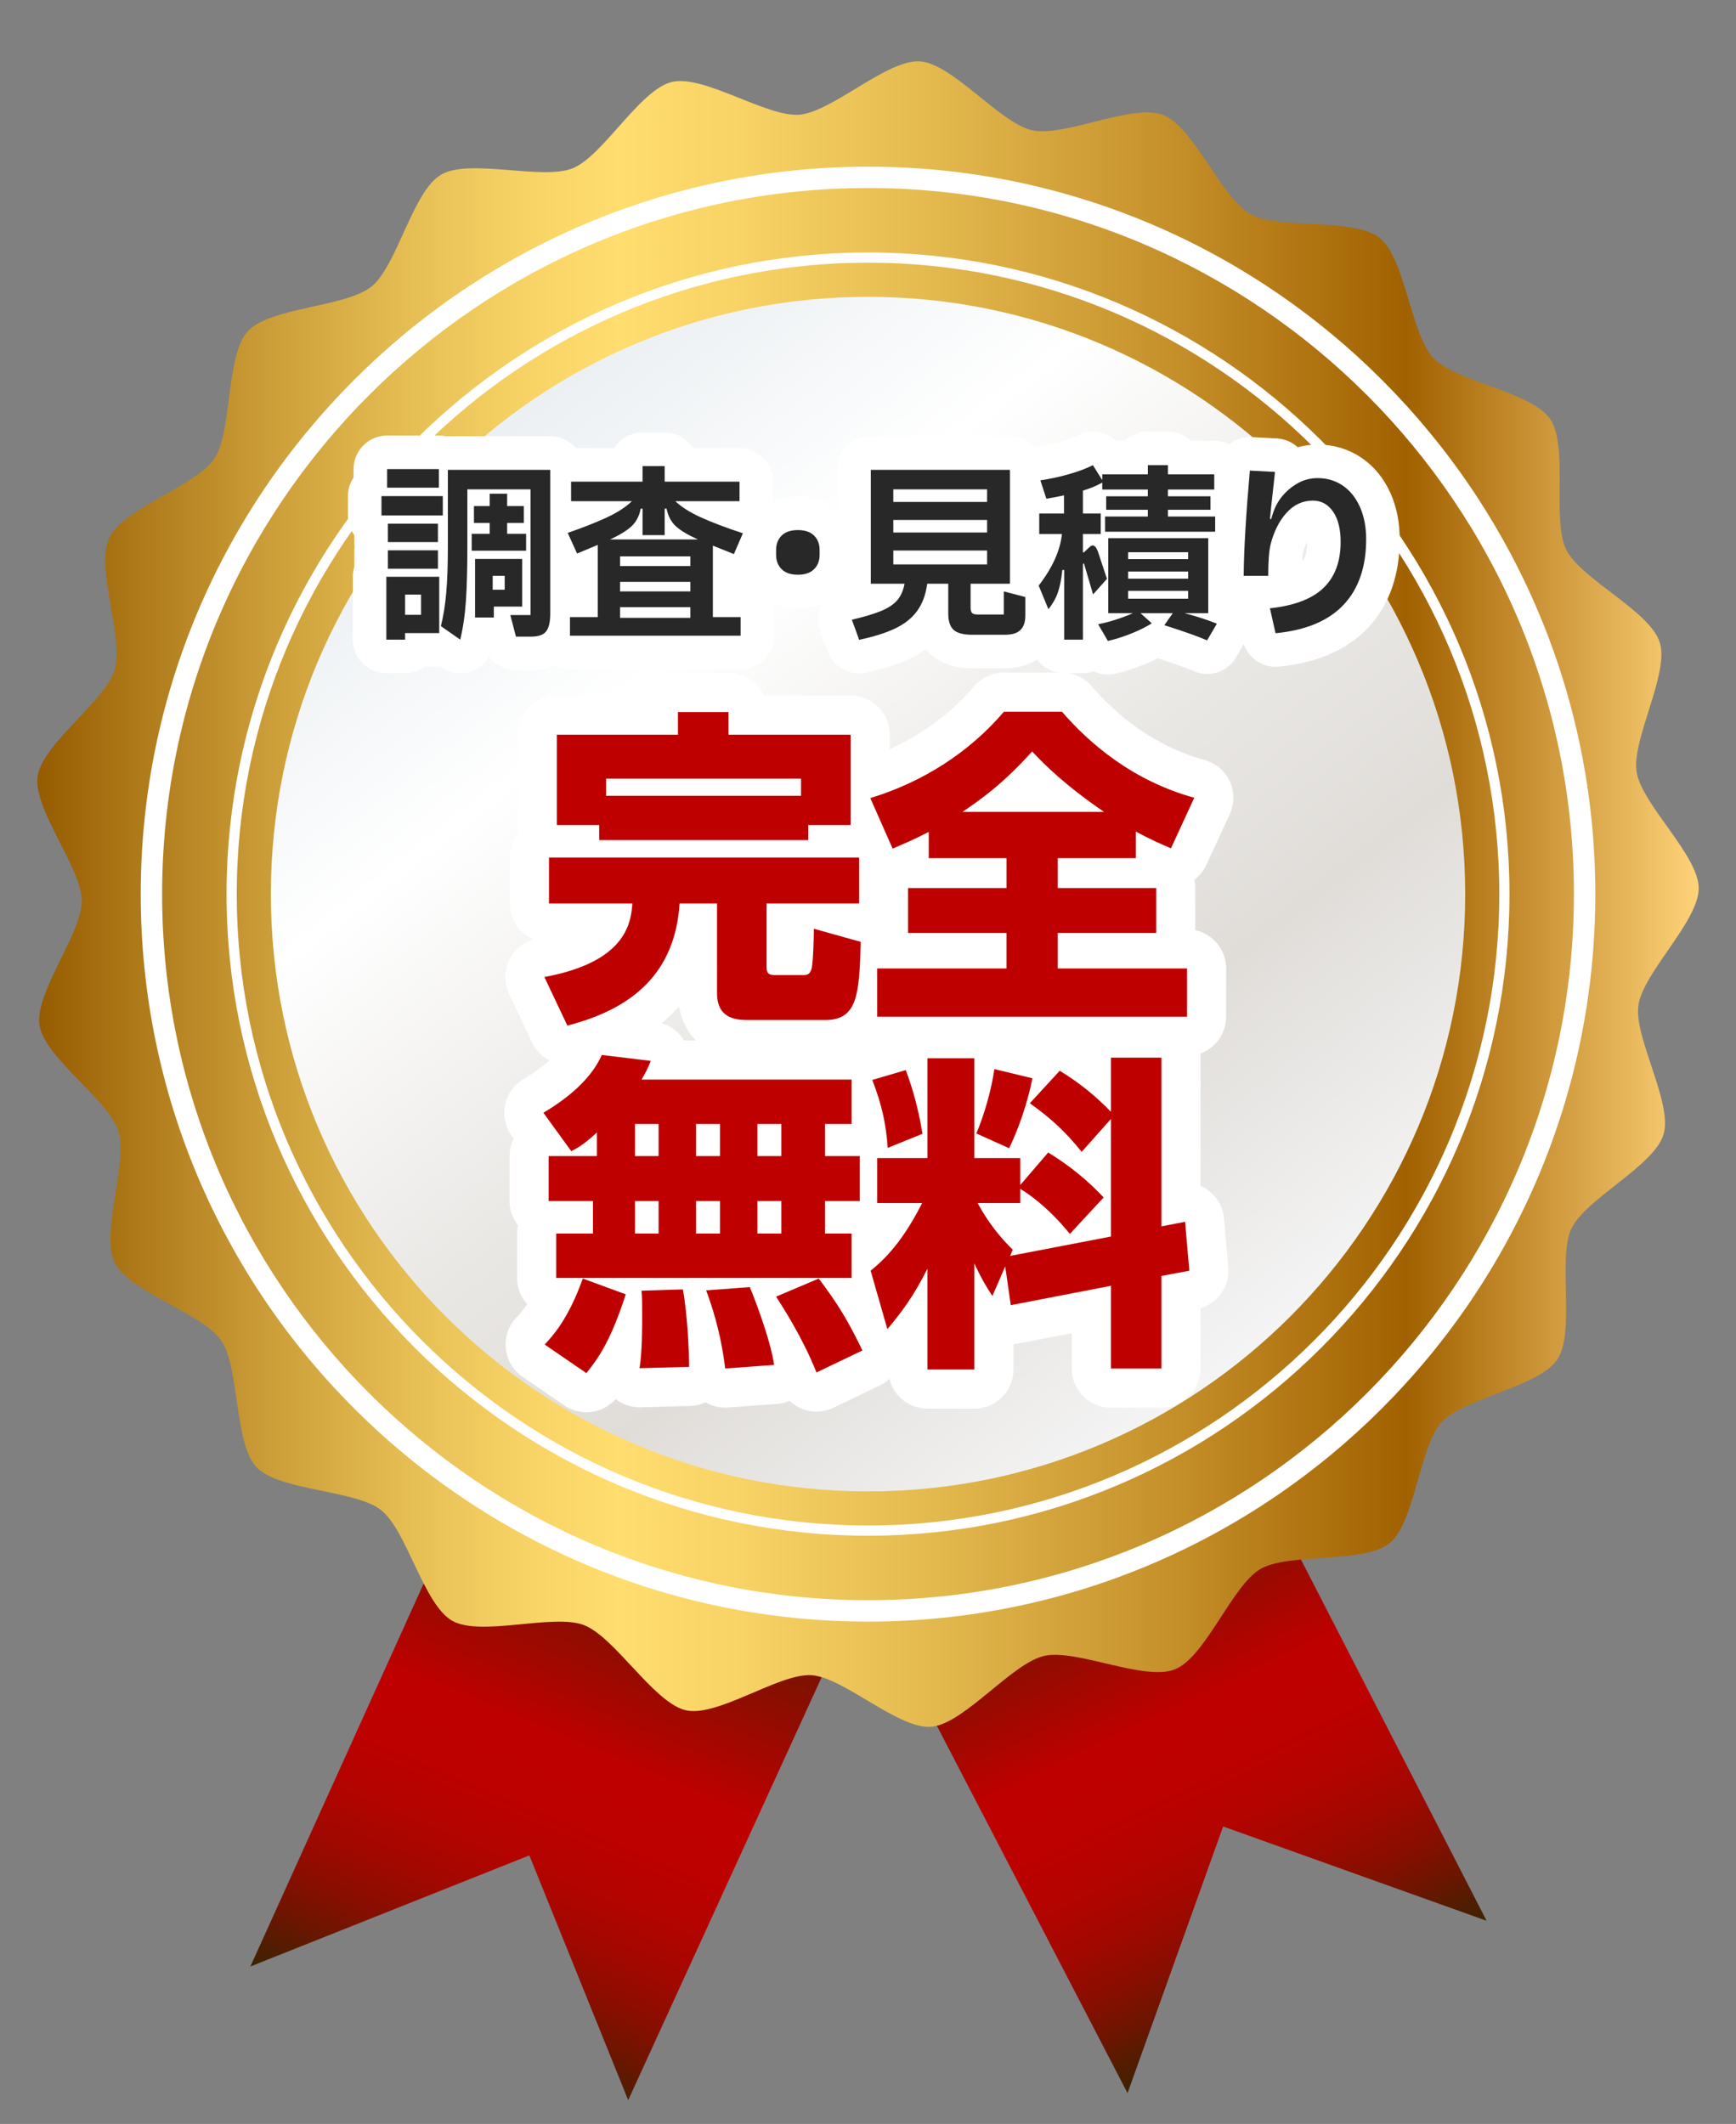 <?xml version="1.0" encoding="utf-8"?>
<!-- Generator: Adobe Illustrator 12.0.0, SVG Export Plug-In . SVG Version: 6.00 Build 51448)  -->
<!DOCTYPE svg PUBLIC "-//W3C//DTD SVG 1.1//EN" "http://www.w3.org/Graphics/SVG/1.1/DTD/svg11.dtd">
<svg  version="1.1" id="レイヤー_1" xmlns="http://www.w3.org/2000/svg" xmlns:xlink="http://www.w3.org/1999/xlink" width="155.333" height="190"
	 viewBox="0 0 155.333 190" overflow="visible" enable-background="new 0 0 155.333 190" xml:space="preserve">
<rect x="0" y="0" width="155.333" height="190" fill="#808080" stroke="none"/>
<g>
	<g>
		
			<linearGradient id="XMLID_5_" gradientUnits="userSpaceOnUse" x1="292.834" y1="81.44" x2="350.603" y2="81.44" gradientTransform="matrix(-0.386 0.922 -0.922 -0.386 250.245 -108.774)">
			<stop  offset="0" style="stop-color:#3B2300"/>
			<stop  offset="0.348" style="stop-color:#960B00"/>
			<stop  offset="0.497" style="stop-color:#BF0000"/>
			<stop  offset="0.604" style="stop-color:#BC0100"/>
			<stop  offset="0.691" style="stop-color:#B20400"/>
			<stop  offset="0.769" style="stop-color:#A10800"/>
			<stop  offset="0.844" style="stop-color:#890E00"/>
			<stop  offset="0.915" style="stop-color:#6A1600"/>
			<stop  offset="0.984" style="stop-color:#452000"/>
			<stop  offset="1" style="stop-color:#3B2300"/>
		</linearGradient>
		<polygon fill="url(#XMLID_5_)" points="79.414,137.155 45.832,124.152 22.402,175.914 47.365,165.975 56.21,187.872 		"/>
		
			<linearGradient id="XMLID_6_" gradientUnits="userSpaceOnUse" x1="151.491" y1="147.295" x2="208.467" y2="147.295" gradientTransform="matrix(0.433 0.901 -0.901 0.433 158.713 -71.763)">
			<stop  offset="0" style="stop-color:#3B2300"/>
			<stop  offset="0.348" style="stop-color:#960B00"/>
			<stop  offset="0.497" style="stop-color:#BF0000"/>
			<stop  offset="0.604" style="stop-color:#BC0100"/>
			<stop  offset="0.691" style="stop-color:#B20400"/>
			<stop  offset="0.769" style="stop-color:#A10800"/>
			<stop  offset="0.844" style="stop-color:#890E00"/>
			<stop  offset="0.915" style="stop-color:#6A1600"/>
			<stop  offset="0.984" style="stop-color:#452000"/>
			<stop  offset="1" style="stop-color:#3B2300"/>
		</linearGradient>
		<polygon fill="url(#XMLID_6_)" points="107.447,122.079 74.626,136.654 100.889,187.241 109.443,163.388 133.017,171.824 		"/>
		<linearGradient id="XMLID_7_" gradientUnits="userSpaceOnUse" x1="3.337" y1="79.983" x2="151.996" y2="79.983">
			<stop  offset="0" style="stop-color:#965B00"/>
			<stop  offset="0.034" style="stop-color:#A46D0F"/>
			<stop  offset="0.138" style="stop-color:#CB9D38"/>
			<stop  offset="0.229" style="stop-color:#E7C055"/>
			<stop  offset="0.303" style="stop-color:#F9D567"/>
			<stop  offset="0.351" style="stop-color:#FFDD6E"/>
			<stop  offset="0.42" style="stop-color:#F8D366"/>
			<stop  offset="0.536" style="stop-color:#E4BA4F"/>
			<stop  offset="0.682" style="stop-color:#C5902A"/>
			<stop  offset="0.824" style="stop-color:#A16100"/>
			<stop  offset="0.957" style="stop-color:#E7B65B"/>
			<stop  offset="1" style="stop-color:#FFD37A"/>
		</linearGradient>
		<path fill="url(#XMLID_7_)" d="M128.985,127.23c-1.989,2.177-2.37,8.97-4.66,10.818c-2.288,1.862-9.011,0.821-11.552,2.314
			c-2.541,1.498-4.906,7.87-7.639,8.968c-2.734,1.102-8.858-1.871-11.725-1.196c-2.867,0.681-7.027,5.922-9.945,6.321
			c-2.918,0.401-7.908-4.4-10.849-4.601c-2.937-0.196-8.528,3.895-11.366,3.11c-2.835-0.787-6.261-6.537-9.01-7.594
			c-2.751-1.05-9.212,1.071-11.775-0.382c-2.564-1.451-4.055-8.094-6.374-9.91c-2.317-1.816-9.12-1.694-11.142-3.835
			c-2.02-2.145-1.49-8.928-3.17-11.352c-1.675-2.418-8.212-4.303-9.513-6.944c-1.296-2.649,1.208-8.974,0.318-11.785
			C9.693,98.355,4,94.631,3.537,91.723c-0.459-2.908,3.8-8.219,3.776-11.161c-0.023-2.948-4.361-8.184-3.948-11.101
			c0.417-2.921,6.052-6.733,6.9-9.557c0.843-2.823-1.757-9.103-0.5-11.771c1.255-2.664,7.766-4.646,9.405-7.094
			c1.642-2.448,1.008-9.222,2.995-11.399c1.985-2.175,8.789-2.153,11.079-4.008c2.29-1.854,3.68-8.515,6.219-10.005
			c2.54-1.494,9.035,0.527,11.77-0.568c2.732-1.1,6.023-7.055,8.894-7.729c2.864-0.675,8.474,3.172,11.41,2.929
			c2.936-0.246,7.839-4.961,10.776-4.767c2.938,0.197,7.168,5.534,10.043,6.162c2.876,0.64,8.951-2.424,11.702-1.374
			c2.749,1.055,5.216,7.398,7.78,8.85c2.561,1.45,9.267,0.315,11.588,2.136c2.315,1.814,2.803,8.604,4.823,10.747
			c2.019,2.148,8.763,3.034,10.444,5.455c1.679,2.421,0.147,9.049,1.44,11.693c1.3,2.643,7.483,5.486,8.372,8.291
			c0.893,2.805-2.527,8.691-2.067,11.602c0.46,2.901,5.534,7.44,5.558,10.389c0.023,2.945-4.978,7.557-5.395,10.476
			c-0.42,2.912,3.094,8.745,2.247,11.562c-0.845,2.825-6.982,5.757-8.243,8.422c-1.257,2.665,0.377,9.261-1.264,11.711
			C137.703,124.064,130.971,125.056,128.985,127.23z"/>
		<linearGradient id="XMLID_8_" gradientUnits="userSpaceOnUse" x1="41.564" y1="33.77" x2="113.338" y2="125.641">
			<stop  offset="0.006" style="stop-color:#E8EDF0"/>
			<stop  offset="0.267" style="stop-color:#FFFFFF"/>
			<stop  offset="0.544" style="stop-color:#E9E7E4"/>
			<stop  offset="0.715" style="stop-color:#E0DDD9"/>
			<stop  offset="1" style="stop-color:#F8F8F9"/>
		</linearGradient>
		<path fill="url(#XMLID_8_)" d="M131.102,79.986c0,29.507-23.922,53.428-53.434,53.428c-29.51,0-53.432-23.921-53.432-53.428
			c0-29.513,23.922-53.432,53.432-53.432C107.18,26.555,131.102,50.474,131.102,79.986z"/>
		<g>
			<path fill="#FFFFFF" d="M77.668,137.38c-31.648,0-57.396-25.745-57.396-57.394c0-31.655,25.748-57.4,57.396-57.4
				s57.396,25.745,57.396,57.4C135.064,111.635,109.316,137.38,77.668,137.38z M77.668,23.497
				c-31.147,0-56.484,25.343-56.484,56.489c0,31.145,25.337,56.479,56.484,56.479c31.146,0,56.485-25.335,56.485-56.479
				C134.153,48.84,108.814,23.497,77.668,23.497z"/>
		</g>
		<g>
			<path fill="#FFFFFF" d="M77.668,145.061c-35.882,0-65.076-29.189-65.076-65.074c0-35.884,29.194-65.077,65.076-65.077
				c35.883,0,65.077,29.193,65.077,65.077C142.745,115.871,113.551,145.061,77.668,145.061z M77.668,16.819
				c-34.827,0-63.162,28.34-63.162,63.167c0,34.826,28.335,63.161,63.162,63.161c34.828,0,63.163-28.335,63.163-63.161
				C140.831,45.159,112.496,16.819,77.668,16.819z"/>
		</g>
	</g>
	<g>
		<g>
			<g>
				<path fill="#BF0000" stroke="#FFFFFF" stroke-width="7" stroke-linecap="round" stroke-linejoin="round" d="M49.12,76.708
					h27.753v4.112h-8.282v5.697c0,0.587,0.235,0.705,0.705,0.705h2.702c0.382,0,0.529-0.265,0.617-0.558
					c0.147-0.5,0.206-2.937,0.206-3.583l4.2,1.175c-0.147,4.582-0.235,6.99-3.172,6.99h-6.96c-1.116,0-2.731-0.176-2.731-2.408
					V80.82h-3.348c-0.411,6.255-4.229,9.427-10.044,10.925l-2.056-4.346c7.166-1.322,7.753-4.699,7.871-6.579h-7.46V76.708z
					 M53.613,73.801h-3.789v-8.076h10.837v-2.026h4.523v2.026H76.11v8.076h-3.789v1.351H53.613V73.801z M71.675,71.188V69.66H54.23
					v1.527H71.675z"/>
				<path fill="#BF0000" stroke="#FFFFFF" stroke-width="7" stroke-linecap="round" stroke-linejoin="round" d="M83.1,74.418
					c-1.292,0.675-2.232,1.057-3.23,1.498l-1.997-4.523c4.729-1.439,8.87-4.111,11.953-7.724h5.198
					c2.408,2.79,6.285,6.167,11.836,7.694l-2.086,4.523c-0.881-0.382-1.732-0.734-3.143-1.498v2.379h-6.989v2.672h8.811v4.023
					h-8.811v3.172h11.571v4.317H78.488v-4.317h11.572v-3.172H81.25V79.44h8.811v-2.672H83.1V74.418z M98.783,72.626
					c-3.555-2.438-5.258-4.17-6.432-5.403c-2.645,2.937-4.553,4.258-6.227,5.403H98.783z"/>
				<path fill="#BF0000" stroke="#FFFFFF" stroke-width="7" stroke-linecap="round" stroke-linejoin="round" d="M53.408,101.305
					c-1.146,1.058-1.615,1.322-2.291,1.675l-2.496-3.437c2.173-1.292,4.258-2.995,5.228-5.169l4.376,0.528
					c-0.176,0.471-0.353,0.882-0.822,1.675h18.796v3.965h-2.379v2.878h3.113v4.023h-3.113v2.907h2.379v3.965H49.766v-3.965h3.29
					v-2.907H49.09v-4.023h4.317V101.305z M55.992,115.784c-1.351,4.17-2.438,5.697-3.524,7.049l-3.73-2.556
					c0.617-0.676,2.085-2.173,3.407-5.903L55.992,115.784z M56.814,100.542v2.878h2.114v-2.878H56.814z M56.814,107.443v2.907h2.114
					v-2.907H56.814z M61.102,115.344c0.44,2.408,0.558,5.873,0.558,6.931l-4.435,0.118c0.235-1.439,0.235-3.613,0.235-4.67
					c0-1.322,0-1.645-0.059-2.262L61.102,115.344z M62.277,100.542v2.878h2.144v-2.878H62.277z M62.277,107.443v2.907h2.144v-2.907
					H62.277z M67.093,115.138c0.235,0.559,1.821,4.523,2.173,6.961l-4.376,0.323c-0.411-3.378-1.263-5.786-1.703-6.99
					L67.093,115.138z M67.769,100.542v2.878h2.144v-2.878H67.769z M67.769,107.443v2.907h2.144v-2.907H67.769z M73.261,114.374
					c1.792,2.379,2.673,3.877,3.906,6.433l-4.112,1.967c-1.204-3.054-3.025-5.873-3.612-6.783L73.261,114.374z"/>
				<path fill="#BF0000" stroke="#FFFFFF" stroke-width="7" stroke-linecap="round" stroke-linejoin="round" d="M89.943,113.288
					l-1.146,2.643c-0.499-0.764-0.852-1.292-1.615-2.907v9.486h-4.199v-9.017c-1.264,2.526-2.35,3.936-3.583,5.404l-1.498-5.228
					c1.763-1.41,3.172-3.23,4.61-6.051h-4.023v-4.023h4.494v-8.928h4.199v8.928h4.111v2.408l2.497-2.907
					c1.909,1.175,3.466,2.438,4.964,4.023l-3.025,3.26c-2.145-2.643-4.082-3.817-4.436-4.023v1.263h-3.817
					c0.323,0.588,1.292,2.379,3.143,4.171l-0.235,0.558l9.017-1.732v-10.514l-2.614,2.937c-1.409-1.733-2.584-2.878-4.64-4.347
					l2.673-2.907c1.732,1.057,3.23,2.261,4.581,3.671v-4.846h4.522v15.096l2.115-0.411l0.381,4.376l-2.496,0.47v8.282h-4.522v-7.401
					l-8.958,1.732L89.943,113.288z M81.044,95.725c0.616,1.586,1.204,3.789,1.497,5.698l-3.112,1.263
					c-0.147-2.203-0.558-3.965-1.38-6.079L81.044,95.725z M92.381,96.459c-0.441,2.232-1.293,4.641-2.086,6.256l-2.937-1.321
					c0.704-1.615,1.38-4.023,1.615-5.757L92.381,96.459z"/>
			</g>
		</g>
	</g>
	<g>
		<g>
			<g>
				<path fill="#BF0000" d="M49.12,76.708h27.753v4.112h-8.282v5.697c0,0.587,0.235,0.705,0.705,0.705h2.702
					c0.382,0,0.529-0.265,0.617-0.558c0.147-0.5,0.206-2.937,0.206-3.583l4.2,1.175c-0.147,4.582-0.235,6.99-3.172,6.99h-6.96
					c-1.116,0-2.731-0.176-2.731-2.408V80.82h-3.348c-0.411,6.255-4.229,9.427-10.044,10.925l-2.056-4.346
					c7.166-1.322,7.753-4.699,7.871-6.579h-7.46V76.708z M53.613,73.801h-3.789v-8.076h10.837v-2.026h4.523v2.026H76.11v8.076
					h-3.789v1.351H53.613V73.801z M71.675,71.188V69.66H54.23v1.527H71.675z"/>
				<path fill="#BF0000" d="M83.1,74.418c-1.292,0.675-2.232,1.057-3.23,1.498l-1.997-4.523c4.729-1.439,8.87-4.111,11.953-7.724
					h5.198c2.408,2.79,6.285,6.167,11.836,7.694l-2.086,4.523c-0.881-0.382-1.732-0.734-3.143-1.498v2.379h-6.989v2.672h8.811v4.023
					h-8.811v3.172h11.571v4.317H78.488v-4.317h11.572v-3.172H81.25V79.44h8.811v-2.672H83.1V74.418z M98.783,72.626
					c-3.555-2.438-5.258-4.17-6.432-5.403c-2.645,2.937-4.553,4.258-6.227,5.403H98.783z"/>
				<path fill="#BF0000" d="M53.408,101.305c-1.146,1.058-1.615,1.322-2.291,1.675l-2.496-3.437
					c2.173-1.292,4.258-2.995,5.228-5.169l4.376,0.528c-0.176,0.471-0.353,0.882-0.822,1.675h18.796v3.965h-2.379v2.878h3.113v4.023
					h-3.113v2.907h2.379v3.965H49.766v-3.965h3.29v-2.907H49.09v-4.023h4.317V101.305z M55.992,115.784
					c-1.351,4.17-2.438,5.697-3.524,7.049l-3.73-2.556c0.617-0.676,2.085-2.173,3.407-5.903L55.992,115.784z M56.814,100.542v2.878
					h2.114v-2.878H56.814z M56.814,107.443v2.907h2.114v-2.907H56.814z M61.102,115.344c0.44,2.408,0.558,5.873,0.558,6.931
					l-4.435,0.118c0.235-1.439,0.235-3.613,0.235-4.67c0-1.322,0-1.645-0.059-2.262L61.102,115.344z M62.277,100.542v2.878h2.144
					v-2.878H62.277z M62.277,107.443v2.907h2.144v-2.907H62.277z M67.093,115.138c0.235,0.559,1.821,4.523,2.173,6.961l-4.376,0.323
					c-0.411-3.378-1.263-5.786-1.703-6.99L67.093,115.138z M67.769,100.542v2.878h2.144v-2.878H67.769z M67.769,107.443v2.907h2.144
					v-2.907H67.769z M73.261,114.374c1.792,2.379,2.673,3.877,3.906,6.433l-4.112,1.967c-1.204-3.054-3.025-5.873-3.612-6.783
					L73.261,114.374z"/>
				<path fill="#BF0000" d="M89.943,113.288l-1.146,2.643c-0.499-0.764-0.852-1.292-1.615-2.907v9.486h-4.199v-9.017
					c-1.264,2.526-2.35,3.936-3.583,5.404l-1.498-5.228c1.763-1.41,3.172-3.23,4.61-6.051h-4.023v-4.023h4.494v-8.928h4.199v8.928
					h4.111v2.408l2.497-2.907c1.909,1.175,3.466,2.438,4.964,4.023l-3.025,3.26c-2.145-2.643-4.082-3.817-4.436-4.023v1.263h-3.817
					c0.323,0.588,1.292,2.379,3.143,4.171l-0.235,0.558l9.017-1.732v-10.514l-2.614,2.937c-1.409-1.733-2.584-2.878-4.64-4.347
					l2.673-2.907c1.732,1.057,3.23,2.261,4.581,3.671v-4.846h4.522v15.096l2.115-0.411l0.381,4.376l-2.496,0.47v8.282h-4.522v-7.401
					l-8.958,1.732L89.943,113.288z M81.044,95.725c0.616,1.586,1.204,3.789,1.497,5.698l-3.112,1.263
					c-0.147-2.203-0.558-3.965-1.38-6.079L81.044,95.725z M92.381,96.459c-0.441,2.232-1.293,4.641-2.086,6.256l-2.937-1.321
					c0.704-1.615,1.38-4.023,1.615-5.757L92.381,96.459z"/>
			</g>
		</g>
	</g>
	<g>
		<g>
			<path fill="#FFFFFF" stroke="#FFFFFF" stroke-width="6" stroke-linecap="round" stroke-linejoin="round" d="M34.133,44.38h5.488
				v1.729h-5.488V44.38z M36.248,57.219h-1.679v-5.622h4.733v5.034h-3.054V57.219z M34.637,41.963h4.632v1.662h-4.632V41.963z
				 M34.704,46.847h4.48v1.645h-4.48V46.847z M39.185,50.875h-4.48V49.23h4.48V50.875z M37.674,53.19h-1.426v1.812h1.426V53.19z
				 M40.074,42.03h9.163v12.839c0,0.75-0.12,1.284-0.361,1.603s-0.697,0.479-1.368,0.479h-1.343l-0.503-1.93h1.812V43.776h-5.656
				v5.203c0,1.88-0.042,3.457-0.126,4.732s-0.254,2.444-0.512,3.508l-1.729-1.208c0.224-0.895,0.383-1.894,0.479-2.996
				c0.095-1.102,0.143-2.442,0.143-4.02V42.03z M42.206,49.264v-1.511h1.611V46.78h-1.409v-1.51h1.409v-1.107h1.561v1.107h1.494
				v1.51h-1.494v0.973h1.695v1.511H42.206z M42.508,50.002h4.212v4.263h-2.534v0.974h-1.678V50.002z M44.085,52.754h1.074v-1.242
				h-1.074V52.754z"/>
			<path fill="#FFFFFF" stroke="#FFFFFF" stroke-width="6" stroke-linecap="round" stroke-linejoin="round" d="M63.787,55.205h2.484
				v1.662H50.999v-1.662h2.484v-6.461l-1.847,0.772l-0.839-1.846c1.421-0.492,2.601-0.959,3.541-1.401s1.673-0.92,2.199-1.435H51.1
				v-1.745h6.394v-1.393h1.98v1.393h6.696v1.745h-5.74c0.537,0.515,1.295,0.996,2.274,1.443c0.979,0.448,2.234,0.923,3.768,1.427
				l-0.806,1.862l-1.88-0.755V55.205z M57.326,45.504c-0.123,0.649-0.392,1.169-0.806,1.561s-1.057,0.789-1.93,1.191h7.854
				c-0.895-0.403-1.552-0.797-1.972-1.183c-0.419-0.386-0.696-0.909-0.83-1.569h-0.168v2.367h-1.98v-2.367H57.326z M55.48,49.767
				v0.873h6.293v-0.873H55.48z M61.773,52.905V52.05H55.48v0.855H61.773z M61.773,55.271v-0.956H55.48v0.956H61.773z"/>
			<path fill="#FFFFFF" stroke="#FFFFFF" stroke-width="6" stroke-linecap="round" stroke-linejoin="round" d="M69.938,50.917
				c-0.33-0.33-0.495-0.758-0.495-1.284v-0.437c0-0.525,0.165-0.953,0.495-1.283s0.814-0.495,1.452-0.495s1.122,0.165,1.452,0.495
				s0.495,0.758,0.495,1.283v0.437c0,0.526-0.165,0.954-0.495,1.284s-0.814,0.495-1.452,0.495S70.269,51.247,69.938,50.917z"/>
			<path fill="#FFFFFF" stroke="#FFFFFF" stroke-width="6" stroke-linecap="round" stroke-linejoin="round" d="M89.816,52.905
				l1.93,0.504v1.628c0,0.593-0.146,1.032-0.436,1.317c-0.291,0.285-0.75,0.428-1.377,0.428H86.98c-0.783,0-1.334-0.146-1.653-0.437
				s-0.479-0.777-0.479-1.46v-2.668h-1.88c-0.134,0.974-0.434,1.782-0.897,2.425s-1.116,1.166-1.955,1.569
				c-0.839,0.402-1.919,0.744-3.239,1.023l-0.655-1.796c1.142-0.269,2.025-0.534,2.651-0.797c0.627-0.263,1.1-0.582,1.419-0.957
				c0.318-0.375,0.533-0.864,0.646-1.468h-3.021V42.03H90.37v10.187h-3.524v2.131c0,0.224,0.042,0.383,0.126,0.479
				s0.243,0.143,0.479,0.143h2.366V52.905z M88.322,44.9v-1.125h-8.391V44.9H88.322z M79.932,47.636h8.391v-1.124h-8.391V47.636z
				 M88.322,49.247h-8.391v1.242h8.391V49.247z"/>
			<path fill="#FFFFFF" stroke="#FFFFFF" stroke-width="6" stroke-linecap="round" stroke-linejoin="round" d="M99.047,51.781
				l-1.242,1.393l-0.789-2.685c-0.011-0.056-0.033-0.084-0.066-0.084c-0.034,0-0.051,0.045-0.051,0.134v6.68h-1.678v-6.227h-0.168
				c-0.078,0.794-0.207,1.455-0.387,1.98c-0.179,0.526-0.464,1.035-0.855,1.527l-0.873-2.115c1.23-1.588,1.925-3.127,2.082-4.615
				h-2.031v-1.83h2.215v-1.627c-0.503,0.112-1.029,0.212-1.577,0.302l-0.537-1.645c0.851-0.123,1.706-0.308,2.567-0.554
				s1.572-0.515,2.132-0.806l0.839,1.343v-0.52h4.078v-0.823h1.796v0.823h4.146v1.359h-4.146v0.604h3.81v1.209h-3.81v0.604h4.229
				v1.359h-9.852v-1.359h3.826v-0.604h-3.726v-1.209h3.726v-0.604h-4.078v-0.621c-0.47,0.269-1.046,0.509-1.729,0.722v2.047h1.595
				v1.83h-1.595v1.645h0.084l0.486-0.453c0.112-0.112,0.213-0.168,0.303-0.168c0.168,0,0.318,0.168,0.453,0.503L99.047,51.781z
				 M105.994,54.853c1.063,0.279,2.025,0.593,2.887,0.939l-0.872,1.494c-0.761-0.335-2.036-0.789-3.827-1.359l0.756-1.074h-2.887
				l1.007,0.906c-0.47,0.302-1.06,0.598-1.771,0.889c-0.711,0.291-1.43,0.52-2.156,0.688l-0.873-1.494
				c0.56-0.112,1.119-0.26,1.678-0.445c0.56-0.185,1.035-0.366,1.427-0.545h-2.198v-6.713h8.945v6.713H105.994z M106.313,49.398
				h-5.37v0.621h5.37V49.398z M106.313,51.126h-5.37v0.638h5.37V51.126z M106.313,52.855h-5.37v0.705h5.37V52.855z"/>
			<path fill="#FFFFFF" stroke="#FFFFFF" stroke-width="6" stroke-linecap="round" stroke-linejoin="round" d="M111.281,51.513
				c0.021-2.372,0.207-5.51,0.554-9.415l2.249,0.117l-0.135,1.242c-0.18,1.589-0.285,2.579-0.318,2.971h0.117
				c0.179-0.705,0.436-1.292,0.771-1.763c0.381-0.537,0.864-0.987,1.452-1.351c0.587-0.363,1.228-0.545,1.921-0.545
				c0.851,0,1.604,0.224,2.258,0.671s1.166,1.085,1.535,1.913s0.555,1.79,0.555,2.887c0,2.473-0.672,4.425-2.015,5.856
				c-1.343,1.433-3.373,2.283-6.092,2.551l-0.503-2.232c2.182-0.235,3.781-0.845,4.799-1.829c1.019-0.985,1.527-2.355,1.527-4.112
				c0-1.152-0.227-2.056-0.68-2.71s-1.055-0.982-1.804-0.982c-0.906,0-1.687,0.358-2.341,1.074
				c-0.655,0.716-1.133,1.656-1.436,2.819c-0.146,0.582-0.218,1.527-0.218,2.836H111.281z"/>
		</g>
	</g>
	<g>
		<g>
			<path fill="#282828" d="M34.133,44.38h5.488v1.729h-5.488V44.38z M36.248,57.219h-1.679v-5.622h4.733v5.034h-3.054V57.219z
				 M34.637,41.963h4.632v1.662h-4.632V41.963z M34.704,46.847h4.48v1.645h-4.48V46.847z M39.185,50.875h-4.48V49.23h4.48V50.875z
				 M37.674,53.19h-1.426v1.812h1.426V53.19z M40.074,42.03h9.163v12.839c0,0.75-0.12,1.284-0.361,1.603s-0.697,0.479-1.368,0.479
				h-1.343l-0.503-1.93h1.812V43.776h-5.656v5.203c0,1.88-0.042,3.457-0.126,4.732s-0.254,2.444-0.512,3.508l-1.729-1.208
				c0.224-0.895,0.383-1.894,0.479-2.996c0.095-1.102,0.143-2.442,0.143-4.02V42.03z M42.206,49.264v-1.511h1.611V46.78h-1.409
				v-1.51h1.409v-1.107h1.561v1.107h1.494v1.51h-1.494v0.973h1.695v1.511H42.206z M42.508,50.002h4.212v4.263h-2.534v0.974h-1.678
				V50.002z M44.085,52.754h1.074v-1.242h-1.074V52.754z"/>
			<path fill="#282828" d="M63.787,55.205h2.484v1.662H50.999v-1.662h2.484v-6.461l-1.847,0.772l-0.839-1.846
				c1.421-0.492,2.601-0.959,3.541-1.401s1.673-0.92,2.199-1.435H51.1v-1.745h6.394v-1.393h1.98v1.393h6.696v1.745h-5.74
				c0.537,0.515,1.295,0.996,2.274,1.443c0.979,0.448,2.234,0.923,3.768,1.427l-0.806,1.862l-1.88-0.755V55.205z M57.326,45.504
				c-0.123,0.649-0.392,1.169-0.806,1.561s-1.057,0.789-1.93,1.191h7.854c-0.895-0.403-1.552-0.797-1.972-1.183
				c-0.419-0.386-0.696-0.909-0.83-1.569h-0.168v2.367h-1.98v-2.367H57.326z M55.48,49.767v0.873h6.293v-0.873H55.48z
				 M61.773,52.905V52.05H55.48v0.855H61.773z M61.773,55.271v-0.956H55.48v0.956H61.773z"/>
			<path fill="#282828" d="M69.938,50.917c-0.33-0.33-0.495-0.758-0.495-1.284v-0.437c0-0.525,0.165-0.953,0.495-1.283
				s0.814-0.495,1.452-0.495s1.122,0.165,1.452,0.495s0.495,0.758,0.495,1.283v0.437c0,0.526-0.165,0.954-0.495,1.284
				s-0.814,0.495-1.452,0.495S70.269,51.247,69.938,50.917z"/>
			<path fill="#282828" d="M89.816,52.905l1.93,0.504v1.628c0,0.593-0.146,1.032-0.436,1.317c-0.291,0.285-0.75,0.428-1.377,0.428
				H86.98c-0.783,0-1.334-0.146-1.653-0.437s-0.479-0.777-0.479-1.46v-2.668h-1.88c-0.134,0.974-0.434,1.782-0.897,2.425
				s-1.116,1.166-1.955,1.569c-0.839,0.402-1.919,0.744-3.239,1.023l-0.655-1.796c1.142-0.269,2.025-0.534,2.651-0.797
				c0.627-0.263,1.1-0.582,1.419-0.957c0.318-0.375,0.533-0.864,0.646-1.468h-3.021V42.03H90.37v10.187h-3.524v2.131
				c0,0.224,0.042,0.383,0.126,0.479s0.243,0.143,0.479,0.143h2.366V52.905z M88.322,44.9v-1.125h-8.391V44.9H88.322z
				 M79.932,47.636h8.391v-1.124h-8.391V47.636z M88.322,49.247h-8.391v1.242h8.391V49.247z"/>
			<path fill="#282828" d="M99.047,51.781l-1.242,1.393l-0.789-2.685c-0.011-0.056-0.033-0.084-0.066-0.084
				c-0.034,0-0.051,0.045-0.051,0.134v6.68h-1.678v-6.227h-0.168c-0.078,0.794-0.207,1.455-0.387,1.98
				c-0.179,0.526-0.464,1.035-0.855,1.527l-0.873-2.115c1.23-1.588,1.925-3.127,2.082-4.615h-2.031v-1.83h2.215v-1.627
				c-0.503,0.112-1.029,0.212-1.577,0.302l-0.537-1.645c0.851-0.123,1.706-0.308,2.567-0.554s1.572-0.515,2.132-0.806l0.839,1.343
				v-0.52h4.078v-0.823h1.796v0.823h4.146v1.359h-4.146v0.604h3.81v1.209h-3.81v0.604h4.229v1.359h-9.852v-1.359h3.826v-0.604
				h-3.726v-1.209h3.726v-0.604h-4.078v-0.621c-0.47,0.269-1.046,0.509-1.729,0.722v2.047h1.595v1.83h-1.595v1.645h0.084
				l0.486-0.453c0.112-0.112,0.213-0.168,0.303-0.168c0.168,0,0.318,0.168,0.453,0.503L99.047,51.781z M105.994,54.853
				c1.063,0.279,2.025,0.593,2.887,0.939l-0.872,1.494c-0.761-0.335-2.036-0.789-3.827-1.359l0.756-1.074h-2.887l1.007,0.906
				c-0.47,0.302-1.06,0.598-1.771,0.889c-0.711,0.291-1.43,0.52-2.156,0.688l-0.873-1.494c0.56-0.112,1.119-0.26,1.678-0.445
				c0.56-0.185,1.035-0.366,1.427-0.545h-2.198v-6.713h8.945v6.713H105.994z M106.313,49.398h-5.37v0.621h5.37V49.398z
				 M106.313,51.126h-5.37v0.638h5.37V51.126z M106.313,52.855h-5.37v0.705h5.37V52.855z"/>
			<path fill="#282828" d="M111.281,51.513c0.021-2.372,0.207-5.51,0.554-9.415l2.249,0.117l-0.135,1.242
				c-0.18,1.589-0.285,2.579-0.318,2.971h0.117c0.179-0.705,0.436-1.292,0.771-1.763c0.381-0.537,0.864-0.987,1.452-1.351
				c0.587-0.363,1.228-0.545,1.921-0.545c0.851,0,1.604,0.224,2.258,0.671s1.166,1.085,1.535,1.913s0.555,1.79,0.555,2.887
				c0,2.473-0.672,4.425-2.015,5.856c-1.343,1.433-3.373,2.283-6.092,2.551l-0.503-2.232c2.182-0.235,3.781-0.845,4.799-1.829
				c1.019-0.985,1.527-2.355,1.527-4.112c0-1.152-0.227-2.056-0.68-2.71s-1.055-0.982-1.804-0.982c-0.906,0-1.687,0.358-2.341,1.074
				c-0.655,0.716-1.133,1.656-1.436,2.819c-0.146,0.582-0.218,1.527-0.218,2.836H111.281z"/>
		</g>
	</g>
	<rect fill="none" width="155.333" height="190"/>
</g>
</svg>
